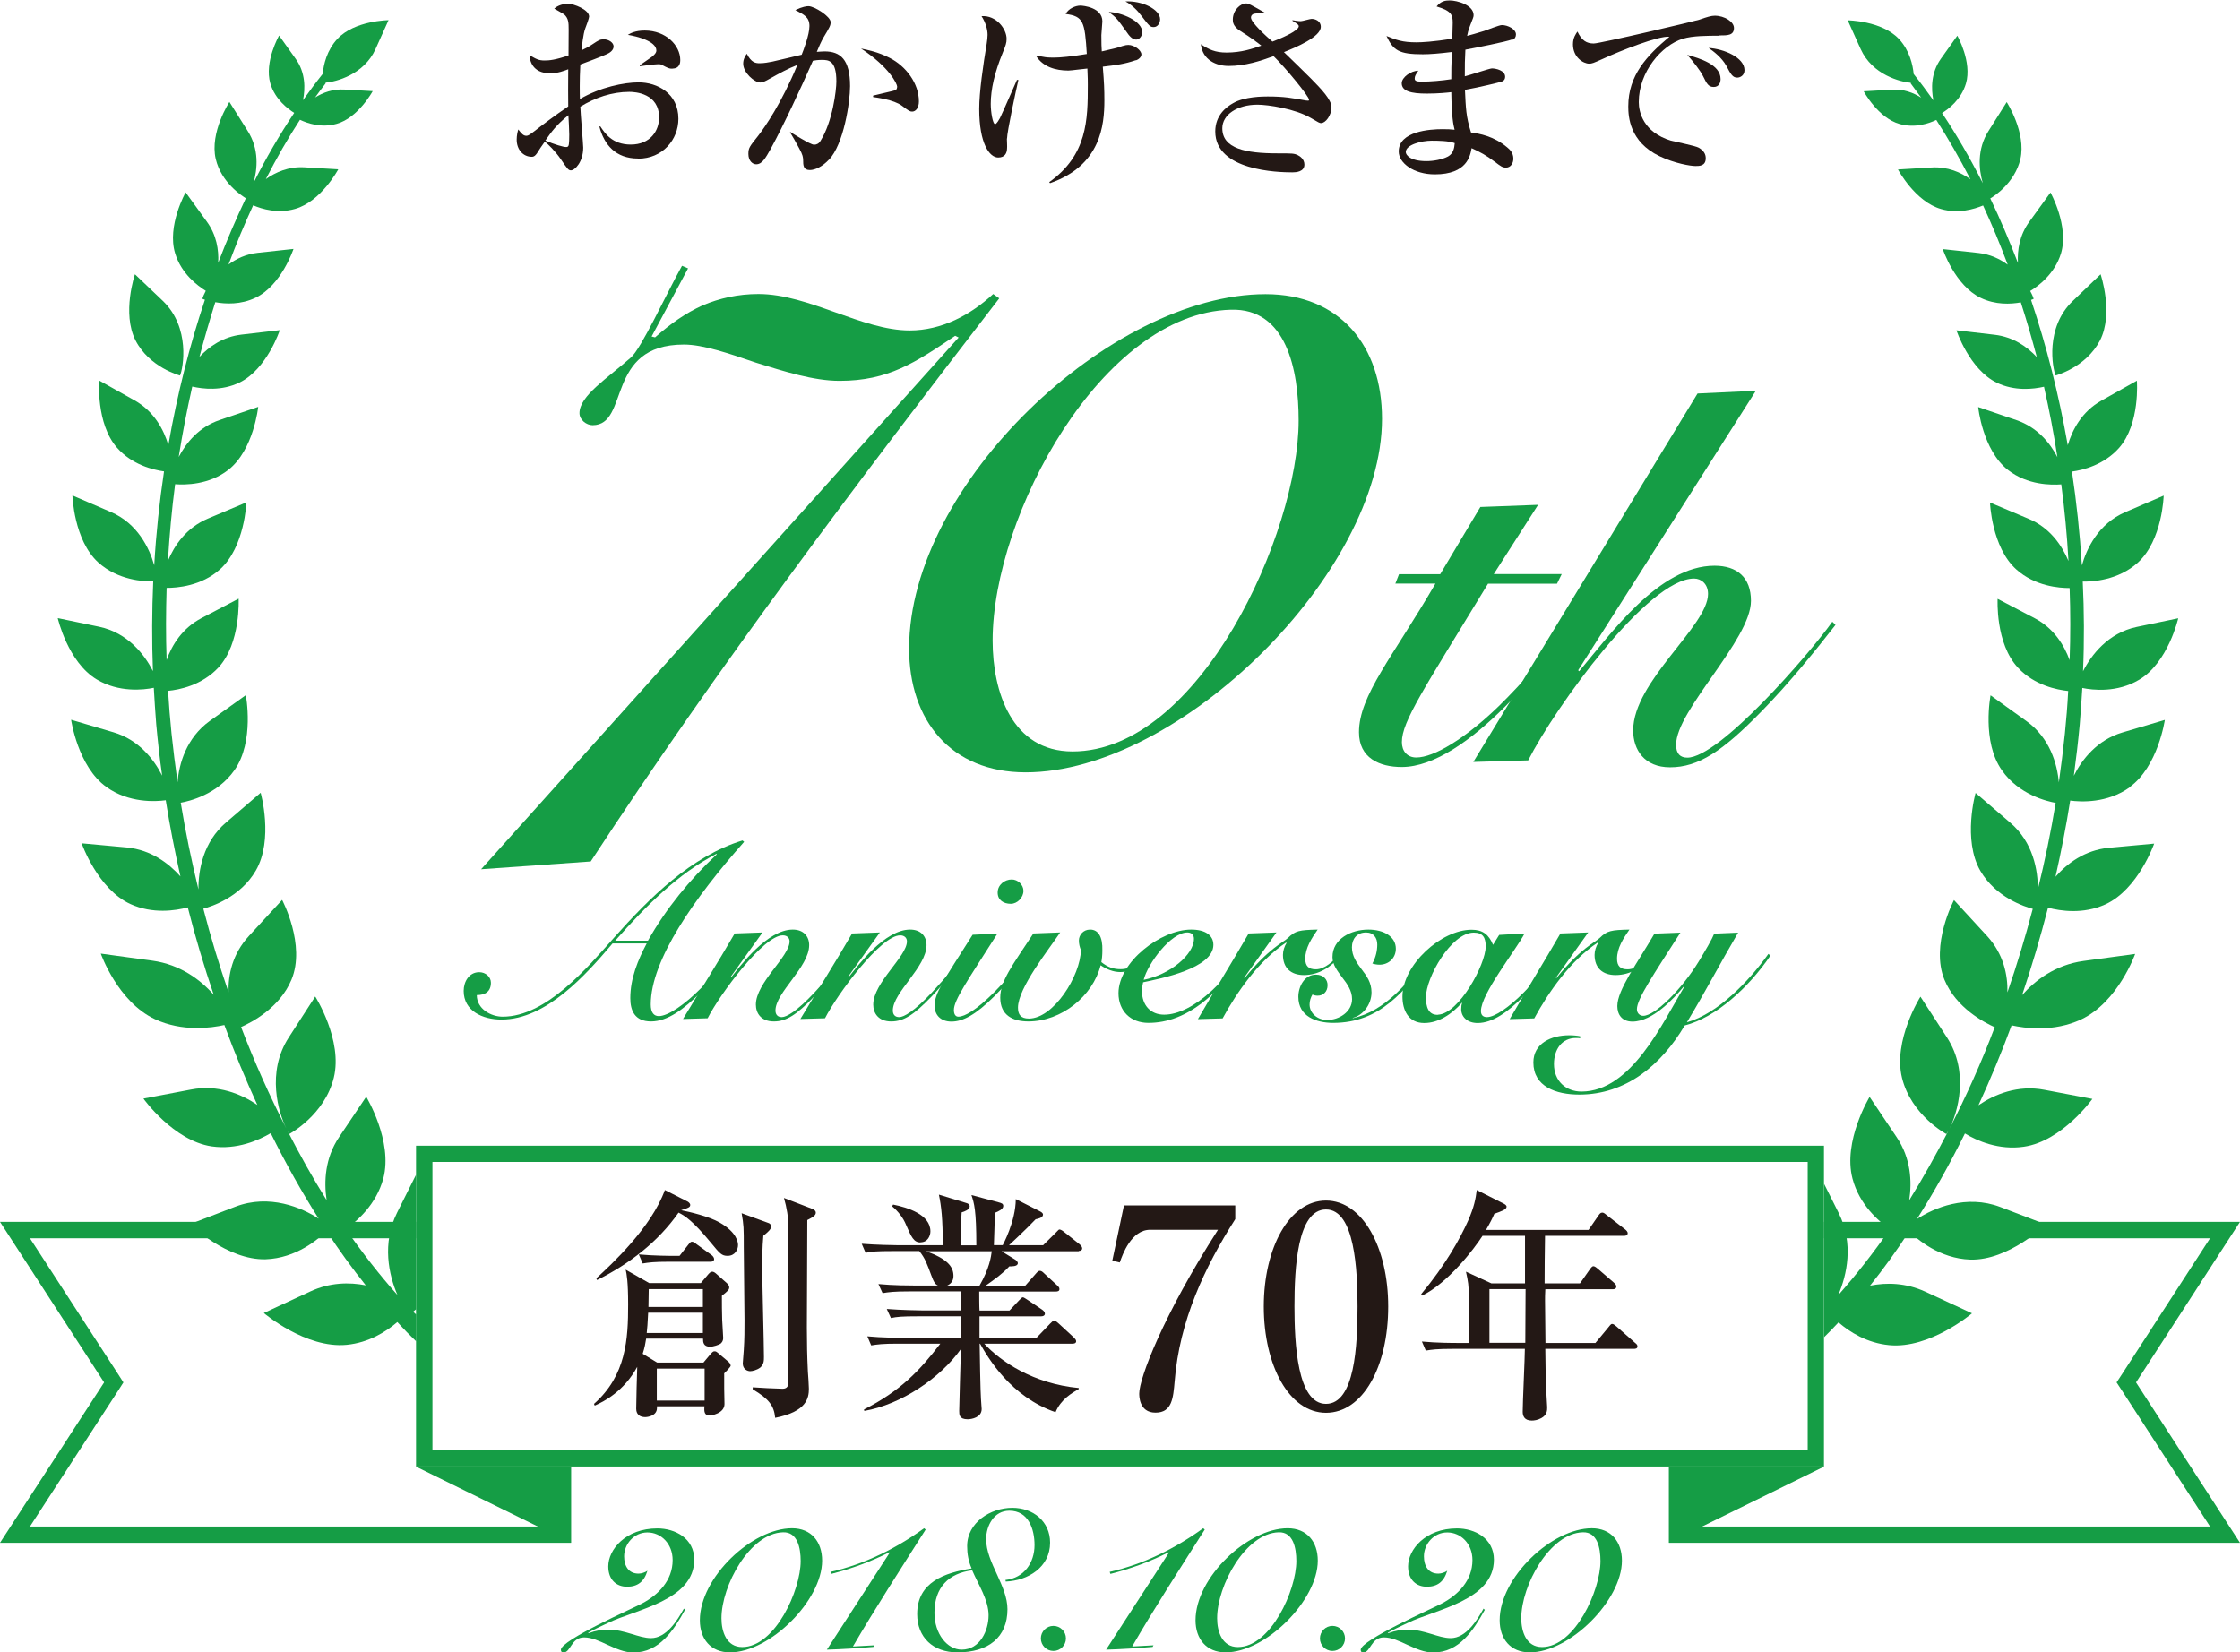 <?xml version="1.0" encoding="UTF-8"?><svg id="a" xmlns="http://www.w3.org/2000/svg" viewBox="0 0 155.55 114.76"><defs><style>.b{fill:#159d45;}.c{fill:#231815;}</style></defs><g><g><path class="b" d="M47.79,18.62l-2.54,4.75,.24,.06c1.09-.96,2.11-1.68,3.32-2.23,1.15-.48,2.42-.78,3.86-.78,3.5,0,7.18,2.53,10.5,2.53,2.23,0,4.23-1.08,5.8-2.53l.42,.3c-9.84,12.76-19.56,25.63-28.37,39.11l-7.61,.54L66.57,23.44l-.24-.12c-2.78,1.87-4.65,3.13-8.03,3.13-1.81,0-3.86-.66-5.8-1.26-1.93-.66-3.68-1.26-5.01-1.26-5.49,0-3.74,5.6-6.34,5.6-.42,0-.91-.36-.91-.84,0-1.2,1.93-2.41,3.56-3.85,.72-.6,2.48-4.45,3.56-6.38l.42,.18Z"/><path class="b" d="M71.22,53.64c-5.19,0-8.09-3.61-8.09-8.6,0-11.43,14.01-24.61,24.75-24.61,5.19,0,8.09,3.61,8.09,8.66,0,10.65-14.01,24.55-24.75,24.55Zm14.25-32.13c-8.93,.24-16.54,14.26-16.54,22.98,0,3.55,1.33,7.7,5.55,7.7,8.81,0,15.7-15.16,15.7-22.98,0-3.55-.85-7.82-4.71-7.7Z"/><path class="b" d="M96.89,40.55l.26-.67h2.86l2.79-4.67,4.01-.15-3.08,4.81h4.72l-.33,.67h-4.79c-4.46,7.33-5.98,9.56-5.98,11,0,.63,.37,1.07,1,1.07,1.23,0,3.42-1.33,5.72-3.56,1.6-1.56,3.6-3.85,5.24-6l.22,.18c-1.11,1.48-2.94,3.78-5.02,5.85-2.3,2.3-4.91,4.19-7.17,4.19-1.56,0-2.97-.63-2.97-2.41,0-2.56,2.34-5.22,5.31-10.33h-2.79Z"/><path class="b" d="M102.31,52.92l15.57-25.59,4.05-.19-12.34,19.41,.07,.07c2.19-2.59,5.54-7.33,9.4-7.33,1.56,0,2.53,.81,2.53,2.44,0,2.7-5.2,7.59-5.2,10,0,.63,.3,.89,.78,.89,2.23,0,8.44-7.15,10.07-9.44l.22,.22c-1.3,1.67-3.2,4.04-5.17,6.04-2.68,2.74-4.35,3.85-6.32,3.85-1.78,0-2.56-1.22-2.56-2.56,0-3.41,5.2-7.26,5.2-9.48,0-.7-.48-1.07-.97-1.07-3.2,0-9.66,8.96-11.52,12.63l-3.83,.11Z"/></g><g><path class="b" d="M51.68,58.46c-3.44,3.88-6.49,8.21-6.49,11.3,0,.57,.22,.81,.56,.81,.64,0,1.81-.81,2.93-1.94,.73-.74,1.64-1.87,2.03-2.36l.14,.08c-.51,.68-1.14,1.52-2.2,2.58-1.15,1.15-2.29,2.01-3.44,2.01s-1.44-.78-1.44-1.62c0-1.37,.53-2.65,1.14-3.8h-2.37c-1.85,2.18-4.61,5.29-7.71,5.29-1.34,0-2.63-.61-2.63-1.99,0-.64,.37-1.3,1.08-1.3,.44,0,.81,.32,.81,.73,0,.61-.39,.86-.98,.86,0,.96,.98,1.5,1.8,1.5,3.03,0,5.91-3.44,7.74-5.5,2.47-2.77,5.35-5.64,8.91-6.74l.12,.1Zm-6.68,6.86c1.25-2.21,2.9-4.24,4.78-5.99l-.03-.03c-2.66,1.38-4.83,3.55-7.03,6.03h2.29Z"/><path class="b" d="M50.78,67.87c.64-.81,2.51-3.31,4.27-3.31,.75,0,1.14,.47,1.14,1.08,0,1.52-2.34,3.29-2.34,4.54,0,.27,.14,.46,.44,.46,.32,0,1.03-.39,2.27-1.71,.97-1.03,1.85-2.13,2.25-2.62l.17,.08c-.59,.69-1.49,1.82-2.46,2.84-1.19,1.23-1.9,1.71-2.78,1.71s-1.25-.56-1.25-1.17c0-1.52,2.34-3.34,2.34-4.39,0-.24-.17-.42-.47-.42-1.34,0-4.37,4.09-5.22,5.76l-1.71,.05c1.19-1.98,2.42-3.92,3.59-5.94l1.93-.07-2.2,3.07,.03,.03Z"/><path class="b" d="M58.93,67.87c.64-.81,2.51-3.31,4.27-3.31,.75,0,1.14,.47,1.14,1.08,0,1.52-2.34,3.29-2.34,4.54,0,.27,.14,.46,.44,.46,.32,0,1.03-.39,2.27-1.71,.97-1.03,1.85-2.13,2.25-2.62l.17,.08c-.59,.69-1.49,1.82-2.46,2.84-1.19,1.23-1.9,1.71-2.78,1.71s-1.25-.56-1.25-1.17c0-1.52,2.34-3.34,2.34-4.39,0-.24-.17-.42-.47-.42-1.34,0-4.37,4.09-5.22,5.76l-1.71,.05c1.19-1.98,2.42-3.92,3.59-5.94l1.93-.07-2.2,3.07,.03,.03Z"/><path class="b" d="M69.27,64.83c-2.12,3.33-3.03,4.63-3.03,5.32,0,.27,.1,.46,.31,.46,.44,0,1.27-.47,2.51-1.72,1-1.01,1.95-2.13,2.36-2.6l.15,.1c-.56,.71-1.64,1.92-2.52,2.8-1.3,1.3-2.19,1.76-2.98,1.76-.75,0-1.17-.46-1.17-1.1,0-.88,.63-1.76,2.64-4.93l1.75-.08Zm1.8-2.96c0,.46-.42,.9-.88,.9-.49,0-.91-.25-.91-.78s.47-.91,.98-.91c.42,0,.81,.37,.81,.79Z"/><path class="b" d="M73.62,64.76c-.78,1.17-2.93,3.85-2.93,5.22,0,.49,.2,.76,.76,.76,1.71,0,3.58-2.96,3.61-4.76-.08-.19-.14-.42-.14-.66,0-.37,.29-.76,.78-.76,.56,0,.88,.49,.85,1.47,0,.29-.03,.59-.07,.79,.46,.37,.86,.49,1.34,.49,.78,0,1.32-.51,1.69-1.01l.14,.08c-.39,.66-1.1,1.13-1.86,1.13-.47,0-.95-.19-1.36-.47-.54,2.13-2.71,3.9-5.02,3.9-1.1,0-1.95-.44-1.95-1.65,0-1.15,.81-2.2,2.3-4.46l1.85-.07Z"/><path class="b" d="M86.58,66.35c-.69,.93-1.46,1.86-2.56,2.85-1.56,1.4-3.02,1.84-4.27,1.84s-2.08-.84-2.08-2.06c0-2.16,2.93-4.42,5.05-4.42,.97,0,1.54,.39,1.54,1.06,0,1.64-3.69,2.35-4.88,2.6-.05,.2-.08,.41-.08,.61,0,.96,.58,1.64,1.54,1.64s2.14-.59,3.29-1.65c.88-.83,1.73-1.81,2.34-2.58l.12,.12Zm-4.13-1.59c-1.14,0-2.75,2.16-3.03,3.29,1.85-.37,3.49-1.76,3.49-2.85,0-.3-.19-.44-.46-.44Z"/><path class="b" d="M83.19,70.77c1.15-1.98,2.36-3.93,3.52-5.94l1.93-.07-2.24,3.14,.03,.03c1.69-2.09,2.68-2.47,3.02-2.8,.49-.49,.78-.54,2.05-.57-.42,.61-.86,1.27-.86,2.03,0,.51,.24,.73,.73,.73,.64,0,1.22-.59,1.63-1.01l.07,.08c-.63,.78-1.51,1.33-2.52,1.33-.9,0-1.46-.49-1.46-1.4,0-.29,.1-.59,.25-.83l-.03-.03c-1.91,1.27-3.41,3.43-4.41,5.27l-1.71,.05Z"/><path class="b" d="M93.93,70.72c2.3-.51,3.86-2.5,5.3-4.39l.14,.1c-1.8,2.36-3.51,4.61-6.79,4.61-1.17,0-2.42-.44-2.42-1.81,0-.71,.42-1.54,1.22-1.54,.53,0,.81,.35,.81,.73,0,.47-.32,.73-.68,.73-.14,0-.25-.02-.37-.08-.12,.2-.2,.44-.2,.69,0,.62,.56,1.08,1.22,1.08,.83,0,1.73-.57,1.73-1.45,0-.59-.34-1.06-.68-1.5-.34-.46-.68-.89-.68-1.42,0-1.27,1.29-1.91,2.49-1.91,1.08,0,1.91,.49,1.91,1.33,0,.64-.49,1.11-1.14,1.11-.2,0-.39-.05-.49-.08,.24-.44,.34-.9,.34-1.32,0-.46-.25-.84-.78-.84-.63,0-.98,.44-.98,1.03,0,.62,.34,1.08,.68,1.54,.34,.44,.68,.91,.68,1.59,0,.88-.64,1.62-1.3,1.77v.03Z"/><path class="b" d="M104.11,64.93l1.76-.1c-.63,1.2-3.03,4.19-3.03,5.39,0,.3,.17,.42,.42,.42,.54,0,1.54-.69,2.56-1.72,.85-.86,1.85-2.08,2.25-2.62l.12,.07c-.59,.78-1.34,1.76-2.41,2.84-1.07,1.08-2.14,1.84-3.17,1.84-.71,0-1.14-.42-1.14-.96,0-.17,.02-.35,.07-.44h-.03c-.69,.78-1.61,1.4-2.61,1.4-1.1,0-1.51-.89-1.51-1.84,0-2.2,2.69-4.64,4.8-4.64,.78,0,1.2,.34,1.49,1.05l.42-.68Zm-4.24,5.54c1.44-.07,3.3-3.48,3.3-4.74,0-.61-.19-.96-.83-.96-1.56,0-3.32,3.12-3.32,4.49,0,.64,.15,1.25,.85,1.22Z"/><path class="b" d="M104.84,70.77c1.15-1.98,2.36-3.93,3.52-5.94l1.93-.07-2.24,3.14,.03,.03c1.69-2.09,2.68-2.47,3.02-2.8,.49-.49,.78-.54,2.05-.57-.42,.61-.86,1.27-.86,2.03,0,.51,.24,.73,.73,.73,.64,0,1.22-.59,1.63-1.01l.07,.08c-.63,.78-1.51,1.33-2.53,1.33-.9,0-1.46-.49-1.46-1.4,0-.29,.1-.59,.25-.83l-.03-.03c-1.91,1.27-3.41,3.43-4.41,5.27l-1.71,.05Z"/><path class="b" d="M109.74,72.11c-.08-.02-.19-.02-.31-.02-.97,0-1.52,.79-1.52,1.81,0,1.18,.83,1.91,1.91,1.91,3.46,0,5.63-4.78,7.13-7.26l-.03-.03c-.66,.79-2.14,2.43-3.56,2.43-.75,0-1.05-.51-1.05-1.08,0-1.11,1.37-2.96,2.58-5.03l1.8-.07c-1.88,2.94-3.02,4.61-3.02,5.32,0,.27,.19,.46,.44,.46,.81,0,2.66-1.82,3.85-3.77,.49-.81,.91-1.52,1.08-1.94l1.66-.07c-1.22,2.08-2.32,4.19-3.56,6.23,2.17-.61,4.32-2.87,5.66-4.75l.14,.12c-1.52,2.23-3.78,4.29-5.95,4.85-1.63,2.75-4.08,4.8-7.32,4.8-1.63,0-3.19-.56-3.19-2.23,0-1.33,1.24-1.89,2.49-1.89,.27,0,.58,.03,.76,.07v.15Z"/></g><g><path class="c" d="M44.3,11.01c-1.54,0-2.35-.95-2.68-2.23h.07c.3,.45,.81,1.26,2.11,1.26,1.37,0,1.97-.97,1.97-1.88,0-1.68-1.66-1.78-2.07-1.78-1.2,0-2.38,.4-3.4,1.03,.01,.45,.2,2.6,.2,2.84,0,1-.58,1.58-.85,1.58-.17,0-.23-.07-.69-.75-.37-.55-.95-1.13-1.13-1.24-.17,.23-.41,.59-.55,.82-.1,.13-.18,.23-.35,.23-.61,0-1.05-.51-1.05-1.19,0-.3,.06-.54,.11-.71,.24,.3,.35,.44,.57,.44,.11,0,.24-.08,.59-.35,.35-.28,1.42-1.09,2.31-1.69-.01-.95-.01-1.21,0-2.58-.27,.1-.71,.28-1.25,.28-1.29,0-1.42-.95-1.44-1.26,.48,.28,.64,.37,1.05,.37,.31,0,.72-.03,1.66-.35,0-.28,.01-1.54,.01-1.79,0-.49-.01-.78-.31-1.06-.03-.03-.64-.37-.69-.4,.24-.23,.65-.34,.95-.34,.4,0,1.47,.41,1.47,.89,0,.1-.18,.61-.27,.83-.14,.37-.24,1.27-.25,1.51,.14-.07,.51-.24,.79-.44,.38-.25,.48-.32,.74-.32,.37,0,.69,.24,.69,.49,0,.28-.27,.45-.47,.54-.48,.21-1.22,.49-1.84,.72-.06,1.1-.04,2.1-.03,2.4,1.42-.83,3.07-1.16,4.08-1.16,1.29,0,2.76,.76,2.76,2.53,0,1.45-1.1,2.77-2.8,2.77Zm-4.83-3.01c-.85,.69-1.18,1.16-1.6,1.76,.65,.28,1.25,.45,1.44,.45,.06,0,.13-.01,.16-.08,.06-.08,.06-.61,.06-.79s-.04-1.13-.06-1.34Zm7.22-3.23c-.23,0-.28-.03-.76-.28-.06-.03-.13-.03-.25-.03-.2,0-1.08,.11-1.25,.14v-.06c.11-.1,.71-.49,.82-.58,.14-.11,.33-.27,.33-.45,0-.65-1.35-.99-1.98-1.09,.18-.11,.51-.3,1.18-.3,1.46,0,2.46,1.03,2.46,2.05,0,.11,0,.59-.54,.59Z"/><path class="c" d="M57.56,11.09c-.44,.47-.95,.72-1.32,.72-.45,0-.47-.3-.47-.73-.01-.14-.01-.31-.28-.79-.28-.52-.42-.76-.62-1.09v-.04c.11,.07,1.4,.89,1.66,.89,.18,0,.34-.08,.45-.27,.84-1.34,1.1-3.51,1.1-4.12,0-1.47-.54-1.5-1.01-1.5-.25,0-.48,.03-.62,.06-.85,1.93-2.04,4.49-2.92,6.1-.38,.68-.61,1.09-1.02,1.09-.25,0-.54-.24-.54-.72,0-.41,.08-.51,.64-1.21,.51-.65,1.67-2.33,2.76-4.97-.65,.25-1.3,.61-1.85,.92-.44,.25-.57,.3-.72,.3-.41,0-1.19-.68-1.19-1.31,0-.31,.13-.51,.25-.69,.31,.62,.61,.66,.89,.66,.33,0,.61-.06,.88-.11,.33-.07,1.74-.41,2.04-.48,.11-.28,.54-1.37,.54-1.99s-.37-.79-.98-1.11c.5-.24,.79-.27,.91-.27,.42,0,1.54,.72,1.54,1.1,0,.24-.04,.32-.51,1.1-.13,.23-.33,.66-.45,.97,.1,0,.31-.03,.54-.03,1.1,0,1.77,.56,1.77,2.41,0,1.13-.44,4.04-1.47,5.12Zm5.79-3.34c-.17,0-.23-.04-.71-.4-.58-.44-1.83-.58-2.01-.61v-.1c.25-.07,1.49-.34,1.56-.38,.08-.04,.11-.16,.11-.25,0-.16-.51-1.33-2.51-2.64,.52,.11,1.18,.24,1.97,.64,1.16,.58,2.05,1.79,2.05,3.03,0,.47-.23,.71-.47,.71Z"/><path class="c" d="M69.92,9.61c0,.11,.03,.61,.01,.72-.01,.28-.13,.61-.61,.61-.61,0-1.32-.97-1.32-3.37,0-1.2,.27-3.03,.52-4.54,.03-.2,.06-.44,.06-.61,0-.37-.13-.85-.42-1.3,1.03-.07,1.74,.89,1.74,1.58,0,.28-.06,.45-.28,.99-.55,1.35-.82,2.51-.82,3.53,0,.56,.14,1.4,.3,1.4,.11,0,.28-.32,.34-.42,.2-.41,1.01-2.27,1.18-2.65h.1c-.16,.69-.79,3.61-.79,4.08Zm8.95-5.43c-.78,.27-1.36,.34-2.29,.45,.09,1.1,.11,1.57,.11,2.33,0,1.72-.24,4.53-3.77,5.76l-.06-.07c2.65-1.89,2.68-4.33,2.68-6.76,0-.13,0-.58-.03-1.13-.2,.01-1.13,.14-1.32,.14-.88,0-1.77-.25-2.25-1.03,.17,.01,.23,.03,.65,.1,.18,.03,.54,.03,.61,.03,.4,0,1.19-.07,2.27-.25-.14-2.24-.23-2.62-1.47-2.78,.2-.38,.69-.58,1.02-.58,.2,0,1.53,.13,1.53,1.09,0,.14-.07,.82-.07,.96,0,.54,.01,.89,.03,1.13,1.01-.23,1.15-.27,1.42-.37,.23-.07,.33-.08,.42-.08,.42,0,.91,.37,.91,.66,0,.17-.17,.34-.38,.41Zm.03-1.43c-.28,0-.5-.28-.68-.55-.62-.87-.68-.96-1.22-1.37,.89,.04,2.32,.62,2.32,1.41,0,.21-.16,.51-.42,.51Zm1.22-.87c-.25,0-.31-.07-.84-.76-.31-.42-.68-.78-1.13-1.02,1.12-.07,2.41,.54,2.41,1.24,0,.24-.16,.54-.44,.54Z"/><path class="c" d="M91.75,8.55c-.13,0-.18-.04-.71-.35-1.1-.65-2.99-.93-3.72-.93-1.4,0-2.44,.69-2.44,1.64,0,1.41,1.63,1.74,3.82,1.74,1.05,0,1.16,0,1.43,.13,.14,.07,.45,.27,.45,.65,0,.51-.59,.54-.84,.54-.98,0-5.35-.11-5.35-2.84,0-1.13,.78-1.71,1.23-1.96,.79-.47,2.12-.47,2.41-.47,1.18,0,1.7,.11,2.66,.28,.06,.01,.1,.01,.14,.01s.07,0,.07-.07c0-.23-1.64-2.23-2.46-3.02-.93,.34-1.97,.68-3.12,.68-.86,0-1.81-.41-1.93-1.51,.55,.37,1.01,.58,1.78,.58,1.05,0,1.81-.27,2.42-.48-.2-.16-.71-.55-1.46-1.02-.52-.32-.52-.65-.52-.79,0-.65,.52-1.12,.92-1.12,.17,0,.28,.06,1.3,.64-.1,.03-.59,.04-.72,.07-.1,.01-.24,.1-.24,.27,0,.34,1.06,1.3,1.49,1.67,.44-.16,1.83-.73,1.83-1.07,0-.13-.25-.25-.44-.38v-.04c.16,.03,.41,.07,.58,.07,.11,0,.64-.16,.75-.16,.25,0,.64,.14,.64,.55,0,.71-1.76,1.44-2.56,1.76,.52,.51,1.36,1.31,1.87,1.83,.72,.73,1.43,1.47,1.43,1.99,0,.59-.42,1.11-.72,1.11Z"/><path class="c" d="M105,2.74c-.41,.16-2.53,.58-3.24,.71-.04,.71-.04,1.04-.04,1.85,.3-.07,1.73-.55,1.88-.55,.28,0,.92,.14,.92,.58,0,.25-.18,.32-.28,.35-.13,.04-1.49,.38-2.51,.56,.06,1.27,.07,1.85,.42,2.96,.58,.08,1.59,.25,2.52,1.04,.17,.14,.42,.37,.42,.78,0,.3-.17,.62-.51,.62-.24,0-.35-.08-.76-.39-.62-.47-1.03-.69-1.63-.96-.09,.51-.3,1.82-2.55,1.82-1.47,0-2.51-.79-2.51-1.59,0-1.41,2.18-1.55,3.03-1.55,.35,0,.6,.01,.85,.04-.09-.37-.2-.82-.23-2.61-.24,.03-.91,.1-1.7,.1-1.1,0-1.74-.17-1.74-.72,0-.42,.65-.87,1.15-.87-.18,.27-.25,.37-.25,.55,0,.14,.1,.21,.47,.21,.62,0,1.44-.07,2.07-.17,0-.73,0-.75,.04-1.89-.89,.11-1.53,.16-2.02,.16-1.67,0-2.05-.28-2.52-1.27,.67,.27,1.1,.44,2.08,.44,.37,0,1.16-.04,2.49-.25,0-.16,.03-1.03,.03-1.1,0-.54-.07-.83-1.12-1.14,.31-.38,.61-.42,.91-.42,.52,0,1.66,.32,1.66,1.02,0,.13-.03,.18-.24,.72-.14,.37-.17,.52-.21,.72,.23-.06,.61-.16,1.18-.34,.2-.07,1.06-.41,1.23-.41,.41,0,.98,.28,.98,.65,0,.18-.08,.31-.25,.38Zm-5.58,7.03c-.71,0-1.8,.28-1.8,.79,0,.2,.3,.63,1.43,.63,.48,0,1.08-.1,1.5-.32,.38-.21,.44-.59,.47-.93-.41-.16-1.15-.17-1.6-.17Z"/><path class="c" d="M119.41,2.48c-.84,0-1.85,0-2.55,.21-1.47,.45-3.06,2.3-3.06,4.4,0,.68,.3,2.09,2.24,2.68,.3,.08,1.69,.35,1.93,.49,.34,.2,.48,.44,.48,.73,0,.54-.44,.54-.71,.54-.35,0-1.44-.18-2.49-.68-2.1-1-2.18-2.77-2.18-3.46,0-2.17,1.3-3.53,2.86-4.84-.76-.07-3.37,.96-4.59,1.52-.71,.32-.79,.35-.99,.35-.4,0-1.12-.44-1.12-1.34,0-.47,.2-.72,.31-.89,.3,.63,.64,.83,1.13,.83,.45,0,7.01-1.55,7.32-1.65,.57-.2,.85-.28,1.09-.28,.67,0,1.33,.42,1.33,.85,0,.52-.44,.52-1.01,.52Zm-.4,3.56c-.37,0-.48-.21-.75-.76-.18-.37-.69-1.02-1.09-1.47,.84,.24,2.31,.66,2.31,1.68,0,.24-.11,.55-.47,.55Zm1.63-.65c-.31,0-.44-.21-.76-.82-.33-.59-.91-1.02-1.23-1.24,1.05,.06,2.49,.66,2.49,1.54,0,.38-.31,.52-.5,.52Z"/></g></g><g><path class="b" d="M12.5,26.08c.22-.49,.74-3.33-1.19-5.18l-1.94-1.85s-.92,2.7,.04,4.59c.97,1.89,3.09,2.44,3.09,2.44Z"/><path class="b" d="M28.89,91.29c-.06-.06-.13-.12-.2-.19,.06-.05,.13-.11,.2-.17v-9.34c-.22,.44-.62,1.23-1.32,2.64-1.06,2.13-.57,4.32,.03,5.71-1.25-1.4-2.45-2.94-3.59-4.59,.77-.52,2.12-1.69,2.61-3.51,.68-2.59-1.19-5.67-1.19-5.67l-1.88,2.8c-.99,1.47-1.06,3.09-.87,4.38-.96-1.53-1.87-3.16-2.73-4.84,.06,.1,.1,.18,.15,.24,0,0,2.44-1.3,3.08-3.9,.64-2.6-1.29-5.64-1.29-5.64l-1.83,2.83c-1.59,2.44-.71,5.26-.18,6.33-1.14-2.23-2.2-4.58-3.14-7.04,.72-.32,2.68-1.32,3.5-3.29,1.01-2.42-.65-5.54-.65-5.54l-2.31,2.51c-1.14,1.24-1.44,2.68-1.41,3.9-.65-1.89-1.24-3.82-1.75-5.8,.56-.15,2.56-.79,3.64-2.64,1.26-2.17,.34-5.41,.34-5.41l-2.4,2.06c-1.6,1.36-1.93,3.33-1.92,4.65-.48-1.98-.9-3.99-1.23-6.02,.57-.1,2.54-.56,3.73-2.26,1.41-1.99,.79-5.21,.79-5.21l-2.5,1.79c-1.63,1.17-2.14,2.98-2.24,4.26-.16-1.13-.3-2.26-.42-3.39-.1-.99-.18-1.97-.24-2.96,.77-.07,2.34-.38,3.49-1.61,1.57-1.69,1.41-4.79,1.41-4.79l-2.58,1.35c-1.33,.7-2.05,1.86-2.42,2.91-.06-1.69-.05-3.35,0-5.01,.72,0,2.41-.12,3.72-1.3,1.71-1.55,1.82-4.64,1.82-4.64l-2.68,1.13c-1.49,.63-2.32,1.86-2.77,2.93,.11-1.8,.27-3.57,.5-5.32,.69,.05,2.34,.06,3.7-1,1.76-1.38,2.07-4.37,2.07-4.37l-2.67,.91c-1.45,.49-2.33,1.58-2.85,2.57,.26-1.66,.58-3.29,.94-4.89,.75,.17,2.03,.32,3.28-.28,1.91-.93,2.8-3.64,2.8-3.64l-2.66,.31c-1.29,.15-2.25,.83-2.92,1.55,.34-1.29,.71-2.56,1.1-3.8,.72,.13,1.77,.18,2.79-.31,1.8-.85,2.64-3.39,2.64-3.39l-2.49,.27c-.81,.09-1.48,.41-2.02,.81,.53-1.43,1.1-2.79,1.71-4.11,.63,.27,1.73,.59,2.91,.25,1.81-.51,3-2.75,3-2.75l-2.37-.14c-1.08-.06-1.98,.34-2.66,.82,.74-1.45,1.53-2.83,2.37-4.12,.48,.23,1.47,.59,2.55,.28,1.5-.42,2.5-2.27,2.5-2.27l-1.96-.11c-.81-.05-1.49,.21-2.04,.55,.24-.33,.48-.66,.73-.98v-.05c.72-.06,2.67-.55,3.47-2.34l.9-2s-2.35,.02-3.54,1.29c-.75,.8-.97,1.8-1.03,2.44-.47,.59-.92,1.2-1.37,1.83,.16-.79,.19-1.92-.52-2.89l-1.14-1.6s-1.04,1.82-.61,3.32c.33,1.12,1.23,1.78,1.66,2.05-1.01,1.51-1.96,3.14-2.83,4.87,.28-.96,.41-2.36-.41-3.63l-1.26-2s-1.38,2.12-.95,3.96c.39,1.65,1.82,2.56,2.09,2.73-.68,1.43-1.32,2.93-1.92,4.48,.05-.89-.11-1.93-.79-2.86l-1.47-2.03s-1.31,2.33-.73,4.23c.43,1.43,1.58,2.27,2.13,2.61-.13,.25-.21,.44-.24,.55,0,0,.06,.03,.18,.07-1.07,3.18-1.92,6.57-2.54,10.09-.32-1.07-.99-2.34-2.34-3.1l-2.46-1.38s-.24,2.99,1.24,4.67c1.04,1.18,2.49,1.53,3.26,1.64-.32,2.13-.55,4.31-.68,6.52-.33-1.18-1.16-2.91-3.01-3.7l-2.67-1.15s.09,3.1,1.79,4.65c1.38,1.25,3.18,1.33,3.82,1.32-.09,2.05-.1,4.14-.02,6.23-.56-1.11-1.73-2.66-3.73-3.08l-2.88-.6s.7,3.06,2.71,4.26c1.53,.92,3.25,.73,3.96,.58,.05,.84,.1,1.69,.17,2.54,.11,1.19,.24,2.38,.41,3.56-.57-1.13-1.62-2.49-3.38-3.01l-2.94-.87s.46,3.25,2.45,4.67c1.56,1.12,3.41,1.02,4.12,.92,.28,1.78,.63,3.55,1.02,5.29-.82-.92-2.04-1.84-3.71-2.01l-3.15-.29s1.11,3.18,3.39,4.22c1.54,.7,3.12,.46,3.98,.23,.52,2.06,1.13,4.09,1.8,6.07-.9-1.03-2.31-2.1-4.26-2.37l-3.58-.49s1.17,3.34,3.75,4.55c1.92,.9,3.93,.61,4.83,.41,.7,1.91,1.47,3.76,2.29,5.55-1.12-.76-2.73-1.43-4.6-1.07l-3.31,.63s2.09,2.93,4.74,3.32c1.76,.25,3.27-.43,4.1-.92,1.04,2.1,2.15,4.08,3.33,5.94-1.15-.76-3.42-1.74-5.79-.83l-3.15,1.21s2.58,2.51,5.25,2.44c2.13-.07,3.69-1.41,4.23-1.97,.87,1.34,1.79,2.6,2.73,3.78-1.15-.23-2.49-.2-3.82,.41l-3.26,1.51s2.91,2.49,5.76,2.21c1.52-.15,2.72-.9,3.51-1.58,.43,.47,.87,.92,1.31,1.34v-1.88Z"/></g><polygon class="b" points="38.52 101.86 38.52 106.02 2.08 106.02 8.18 96.62 8.57 96.01 8.18 95.4 2.08 86 28.89 86 28.89 84.86 0 84.86 7.23 96.01 0 107.15 39.65 107.15 39.65 101.86 38.52 101.86"/><path class="b" d="M125.53,80.7v20.03H30.03v-20.03H125.53m1.13-1.13H28.89v22.28H126.66v-22.28h0Z"/><g><path class="c" d="M50.29,95.4v1.03c0,.15,.02,.91,.02,1.08,0,.66-.93,.8-1.02,.8-.36,0-.41-.24-.37-.64h-3.3v.12c0,.54-.64,.63-.81,.63-.61,0-.63-.46-.63-.58,0-.42,.05-2.46,.07-2.91-.93,1.71-2.32,2.41-2.95,2.69l-.05-.12c2.24-1.98,2.37-4.52,2.37-6.9,0-1.59-.1-2.1-.17-2.42l1.63,.93h3.59l.54-.64c.07-.07,.14-.15,.25-.15,.08,0,.17,.05,.25,.12l.78,.69c.05,.05,.15,.15,.15,.27,0,.17-.08,.25-.51,.59,0,.64,0,1.02,.02,1.69,0,.17,.07,1.05,.07,1.24,0,.24-.14,.37-.2,.41-.12,.07-.47,.2-.71,.2-.47,0-.49-.32-.49-.56h-3.95c-.05,.32-.1,.61-.24,1.05l1,.61h3.22l.51-.61c.14-.15,.19-.17,.25-.17,.1,0,.12,0,.34,.19l.64,.54c.12,.1,.15,.24,.15,.27,0,.08-.37,.46-.46,.54Zm.24-8.18c-.41,0-.53-.14-1.17-.92-1.27-1.54-1.83-1.88-2.24-2.08-1.42,2.03-3.44,3.58-5.66,4.68l-.05-.12c1.07-.98,3.83-3.54,4.76-6.13l1.54,.78c.08,.03,.22,.14,.22,.25,0,.15-.08,.2-.63,.37,.59,.12,1.91,.42,2.68,.86,1.19,.68,1.27,1.37,1.27,1.56,0,.31-.2,.75-.73,.75Zm-1.19,.41h-2.88c-1.03,0-1.41,.05-1.83,.12l-.27-.63c1.03,.1,2.22,.1,2.41,.1h.42l.61-.78c.14-.17,.17-.2,.25-.2,.1,0,.17,.05,.32,.17l1.05,.76c.07,.05,.17,.17,.17,.27,0,.15-.12,.19-.25,.19Zm-.53,3.54h-3.8c-.05,.88-.05,.98-.1,1.41h3.9v-1.41Zm0-1.64h-3.76c0,.22-.02,.97-.02,1.24h3.78v-1.24Zm.12,5.52h-3.32v2.22h3.32v-2.22Zm4.08-9.25c-.08,.88-.08,1.69-.08,2.24,0,.98,.12,5.32,.12,6.2,0,.25,0,.53-.27,.75-.24,.17-.54,.24-.69,.24-.17,0-.51-.12-.51-.54,0-.15,.07-.8,.07-.93,.05-.78,.05-1.36,.05-2.05,0-.8-.05-4.35-.05-5.08,0-1.37,0-1.53-.15-2.37l1.86,.68c.12,.03,.19,.14,.19,.25,0,.19-.24,.39-.53,.63Zm3.05-1.07c0,1.17-.03,6.4-.03,7.47s.02,2,.07,3.05c.02,.19,.07,1.03,.07,1.2,0,.64-.15,1.59-2.34,2.02-.08-.85-.44-1.32-1.56-1.98v-.14c.3,.03,1.78,.1,2.07,.1,.24,0,.41-.1,.41-.46v-10.76c0-.68-.12-1.37-.31-2.03l2.02,.78c.08,.03,.19,.12,.19,.24,0,.17-.14,.29-.58,.51Z"/><path class="c" d="M74.92,86.9h-5.37l.91,.56c.1,.05,.22,.17,.22,.27,0,.24-.44,.22-.59,.22-.49,.53-.97,.86-1.64,1.34h2.75l.73-.83c.12-.14,.19-.2,.27-.2,.12,0,.2,.07,.3,.17l.9,.83c.1,.1,.17,.15,.17,.27,0,.15-.14,.17-.25,.17h-5.32c0,.15,0,1.1,.02,1.32h2.08l.64-.68c.14-.14,.22-.24,.29-.24,.08,0,.25,.14,.36,.2l.98,.66c.1,.07,.19,.17,.19,.27,0,.15-.14,.19-.25,.19h-4.29v1.49h3.96l.93-.97c.19-.19,.22-.22,.29-.22,.1,0,.27,.15,.31,.19l1.05,.97c.08,.08,.17,.17,.17,.27,0,.15-.15,.17-.25,.17h-6.13c1.12,1.22,3.39,2.78,6.56,3.08v.07c-.46,.27-1.24,.71-1.61,1.61-3.12-1.08-4.69-3.78-5.24-4.76h-.03c.05,3.32,.08,3.69,.12,4.25,0,.07,.02,.19,.02,.29,0,.59-.71,.71-.97,.71-.59,0-.59-.32-.59-.58s.1-3.69,.12-4.3c-1.41,2-4.15,3.86-6.71,4.3l-.02-.1c2.54-1.3,3.85-2.68,5.3-4.57h-2.97c-1.03,0-1.41,.05-1.83,.12l-.27-.63c1.02,.1,2.22,.1,2.41,.1h4.08v-1.49h-3.02c-1.03,0-1.41,.03-1.83,.12l-.29-.63c1.03,.08,2.24,.1,2.42,.1h2.71v-1.32h-3.59c-1.03,0-1.41,.05-1.83,.12l-.29-.63c1.03,.1,2.24,.1,2.42,.1h1.71c-.17-.08-.27-.19-.46-.71-.29-.78-.42-1.17-.83-1.68h-1.9c-1.03,0-1.41,.03-1.83,.12l-.27-.63c1.02,.08,2.22,.1,2.41,.1h3.22c0-1.83-.1-2.69-.27-3.51l1.9,.58c.1,.03,.24,.08,.24,.24,0,.22-.37,.36-.56,.41-.07,.88-.07,1.76-.05,2.29h1.07c0-2.44-.15-2.93-.34-3.49l1.91,.51c.17,.05,.3,.08,.3,.25,0,.22-.32,.37-.58,.47,0,.22-.07,2.17-.07,2.25h.61s.9-1.63,.91-3.2l1.64,.83c.14,.07,.25,.14,.25,.25,0,.22-.36,.29-.51,.32-.71,.75-1.78,1.73-1.85,1.8h2.37l.86-.85c.19-.19,.22-.24,.27-.24,.1,0,.24,.1,.36,.2l1.02,.81c.1,.08,.2,.2,.2,.29,0,.17-.15,.19-.25,.19Zm-11-.61c-.47,0-.64-.39-1-1.22-.2-.49-.54-.93-.97-1.29l.07-.12c1,.2,2.59,.69,2.59,1.86,0,.29-.17,.76-.69,.76Zm.39,.61c1.41,.51,1.9,1.03,1.9,1.71,0,.24-.08,.51-.44,.68h2.25c.69-1.2,.8-2,.85-2.39h-4.56Z"/><path class="c" d="M85.78,83.73v.94c-2.13,3.34-3.88,7.07-4.21,11.27-.1,1.13-.17,2.17-1.33,2.17s-1.13-1.21-1.13-1.33c0-1.04,1.65-5.42,5.47-11.37h-4.71c-1.31,0-1.92,1.71-2.11,2.27l-.52-.12,.81-3.84h7.72Z"/><path class="c" d="M96.4,90.74c0,4.19-1.77,7.38-4.32,7.38s-4.32-3.28-4.32-7.38,1.79-7.36,4.32-7.36,4.32,3.26,4.32,7.36Zm-6.51,0c0,2.55,.19,6.76,2.19,6.76s2.19-4.07,2.19-6.76c0-2.52-.19-6.74-2.19-6.74s-2.19,4.09-2.19,6.74Z"/><path class="c" d="M109.72,89.13l.68-.97c.15-.22,.22-.22,.25-.22,.1,0,.24,.12,.32,.19l1.1,.95c.14,.12,.17,.2,.17,.27,0,.17-.15,.19-.25,.19h-4.68c-.02,.36-.02,.58-.02,.78,0,.47,.03,2.54,.03,2.95h3.47l.91-1.1c.17-.22,.2-.22,.25-.22,.12,0,.25,.14,.32,.19l1.27,1.12c.1,.08,.17,.14,.17,.25,0,.15-.14,.17-.25,.17h-6.15c.02,1.47,.02,1.8,.05,2.63,0,.22,.08,1.22,.08,1.42,0,.22,0,.54-.41,.76-.25,.14-.51,.17-.66,.17-.53,0-.63-.34-.63-.61,0-.69,.15-3.74,.15-4.37h-5.05c-1.03,0-1.41,.05-1.83,.12l-.27-.63c1.03,.1,2.22,.1,2.41,.1h.86c.02-.42,0-2.81-.02-3.41,0-.54-.03-.83-.19-1.54l1.76,.81h2.34v-3.3h-2.95c-.58,.9-2.37,3.25-4.19,4.15l-.07-.1c1.71-2.05,2.71-3.88,3.25-5.08,.44-1,.53-1.54,.61-2.15l1.8,.91c.17,.08,.27,.15,.27,.25,0,.19-.34,.31-.85,.49-.14,.32-.27,.59-.58,1.12h7.12l.69-1c.08-.12,.15-.2,.25-.2,.08,0,.12,0,.32,.17l1.29,1c.1,.08,.17,.17,.17,.25,0,.17-.15,.19-.25,.19h-5.49c-.02,1.07-.03,2.51-.03,3.3h2.41Zm-3.8,4.13c0-.53,.02-3.13,.02-3.73h-2.51v3.73h2.49Z"/></g><g><path class="b" d="M47.57,111.8c-.78,1.41-1.77,2.97-3.59,2.97-.62,0-1.22-.28-1.78-.53-.58-.27-1.11-.52-1.64-.52-.45,0-.69,.27-.86,.52-.19,.27-.31,.53-.59,.53-.11,0-.16-.09-.16-.19,0-.67,4.9-2.83,5.64-3.22,1.12-.59,2.12-1.59,2.12-3.01,0-1.14-.81-1.92-1.75-1.92s-1.62,.81-1.62,1.66c0,.67,.31,1.2,1,1.2,.2,0,.45-.08,.62-.2-.23,.77-.69,1.11-1.42,1.11s-1.3-.48-1.3-1.41c0-1.17,1.2-2.64,3.41-2.64,1.23,0,2.56,.69,2.56,2.17,0,2.84-4.05,3.45-5.98,4.39-.48,.23-.98,.45-1.39,.69l.03,.03c.45-.17,.89-.25,1.37-.25,1.17,0,2.11,.59,2.97,.59,1.06,0,1.83-1.23,2.28-2.05l.08,.08Z"/><path class="b" d="M50.69,114.76c-1.34,0-2.09-.94-2.09-2.23,0-2.97,3.62-6.39,6.4-6.39,1.34,0,2.09,.94,2.09,2.25,0,2.76-3.62,6.37-6.4,6.37Zm3.69-8.34c-2.31,.06-4.28,3.7-4.28,5.97,0,.92,.34,2,1.44,2,2.28,0,4.06-3.94,4.06-5.97,0-.92-.22-2.03-1.22-2Z"/><path class="b" d="M57.67,109.17c2.37-.53,4.58-1.64,6.5-3.03l.11,.09c-1.69,2.66-3.58,5.59-5.05,8.12l1.48-.08-.06,.11c-1.08,.09-2.16,.16-3.23,.19l4.36-6.73-.03-.03c-1.25,.64-2.62,1.14-4.03,1.5l-.05-.14Z"/><path class="b" d="M69.84,109.73c1.27-.14,2-1.2,2-2.42,0-1.11-.42-2.39-1.75-2.39-1.06,0-1.61,1.03-1.61,1.98,0,.81,.37,1.62,.75,2.44,.37,.81,.73,1.62,.73,2.42,0,1.97-1.34,3-3.47,3-1.7,0-2.8-1.05-2.8-2.66,0-2.23,1.92-2.87,3.78-3.17-.22-.5-.31-1.02-.31-1.55,0-1.64,1.62-2.66,3.14-2.66,1.44,0,2.62,.94,2.62,2.42,0,1.7-1.53,2.64-3.08,2.7l-.02-.12Zm-2.33-.67c-1.61,.2-2.62,1.17-2.62,2.95,0,1.47,.89,2.56,1.89,2.56,1.28,0,1.87-1.33,1.87-2.39s-.72-2.14-1.14-3.12Z"/><path class="b" d="M73.15,112.92c.48,0,.87,.39,.87,.87s-.39,.87-.87,.87-.87-.39-.87-.87,.39-.87,.87-.87Z"/><path class="b" d="M77.05,109.17c2.37-.53,4.58-1.64,6.5-3.03l.11,.09c-1.69,2.66-3.58,5.59-5.04,8.12l1.48-.08-.06,.11c-1.08,.09-2.16,.16-3.23,.19l4.36-6.73-.03-.03c-1.25,.64-2.62,1.14-4.03,1.5l-.05-.14Z"/><path class="b" d="M85.11,114.76c-1.34,0-2.09-.94-2.09-2.23,0-2.97,3.62-6.39,6.4-6.39,1.34,0,2.09,.94,2.09,2.25,0,2.76-3.62,6.37-6.4,6.37Zm3.69-8.34c-2.31,.06-4.28,3.7-4.28,5.97,0,.92,.34,2,1.44,2,2.28,0,4.06-3.94,4.06-5.97,0-.92-.22-2.03-1.22-2Z"/><path class="b" d="M92.53,112.92c.48,0,.87,.39,.87,.87s-.39,.87-.87,.87-.87-.39-.87-.87,.39-.87,.87-.87Z"/><path class="b" d="M103.11,111.8c-.78,1.41-1.77,2.97-3.59,2.97-.62,0-1.22-.28-1.78-.53-.58-.27-1.11-.52-1.64-.52-.45,0-.69,.27-.86,.52-.19,.27-.31,.53-.59,.53-.11,0-.16-.09-.16-.19,0-.67,4.9-2.83,5.64-3.22,1.12-.59,2.12-1.59,2.12-3.01,0-1.14-.81-1.92-1.75-1.92s-1.62,.81-1.62,1.66c0,.67,.31,1.2,1,1.2,.2,0,.45-.08,.62-.2-.23,.77-.69,1.11-1.42,1.11s-1.3-.48-1.3-1.41c0-1.17,1.2-2.64,3.4-2.64,1.23,0,2.56,.69,2.56,2.17,0,2.84-4.05,3.45-5.98,4.39-.48,.23-.98,.45-1.39,.69l.03,.03c.45-.17,.89-.25,1.37-.25,1.17,0,2.11,.59,2.97,.59,1.06,0,1.83-1.23,2.28-2.05l.08,.08Z"/><path class="b" d="M106.23,114.76c-1.34,0-2.09-.94-2.09-2.23,0-2.97,3.62-6.39,6.4-6.39,1.34,0,2.09,.94,2.09,2.25,0,2.76-3.62,6.37-6.4,6.37Zm3.69-8.34c-2.31,.06-4.28,3.7-4.28,5.97,0,.92,.34,2,1.44,2,2.28,0,4.06-3.94,4.06-5.97,0-.92-.22-2.03-1.22-2Z"/></g><polygon class="b" points="28.89 101.86 39.65 107.15 39.65 101.86 28.89 101.86"/><polygon class="b" points="126.66 101.86 115.9 107.15 115.9 101.86 126.66 101.86"/><g><path class="b" d="M147.88,54.67c1.98-1.42,2.45-4.67,2.45-4.67l-2.94,.87c-1.76,.52-2.82,1.88-3.38,3.01,.16-1.18,.3-2.37,.41-3.56,.07-.85,.13-1.7,.18-2.54,.71,.15,2.42,.35,3.96-.58,2-1.19,2.7-4.26,2.7-4.26l-2.88,.6c-2,.42-3.17,1.97-3.73,3.08,.09-2.09,.08-4.18-.02-6.23,.65,.01,2.45-.07,3.83-1.32,1.71-1.56,1.79-4.65,1.79-4.65l-2.67,1.15c-1.85,.79-2.68,2.52-3.01,3.7-.14-2.21-.37-4.39-.69-6.52,.77-.1,2.22-.46,3.27-1.64,1.48-1.68,1.24-4.67,1.24-4.67l-2.46,1.38c-1.36,.76-2.02,2.02-2.34,3.1-.62-3.52-1.48-6.91-2.55-10.09,.12-.04,.18-.07,.18-.07-.02-.1-.1-.3-.24-.55,.55-.33,1.7-1.18,2.14-2.61,.57-1.9-.73-4.23-.73-4.23l-1.47,2.03c-.68,.93-.84,1.97-.79,2.86-.6-1.55-1.23-3.05-1.92-4.48,.28-.16,1.7-1.08,2.09-2.73,.42-1.84-.95-3.96-.95-3.96l-1.26,2c-.81,1.27-.68,2.67-.4,3.63-.88-1.73-1.82-3.36-2.83-4.87,.43-.26,1.33-.93,1.66-2.05,.44-1.5-.6-3.32-.6-3.32l-1.14,1.6c-.7,.98-.68,2.1-.52,2.89-.45-.63-.9-1.24-1.37-1.83-.06-.63-.28-1.64-1.03-2.44-1.2-1.27-3.55-1.29-3.55-1.29l.9,2c.81,1.79,2.76,2.28,3.48,2.34v.05c.24,.33,.48,.65,.72,.98-.54-.34-1.23-.61-2.03-.55l-1.96,.11s.99,1.85,2.49,2.27c1.08,.31,2.07-.05,2.55-.28,.83,1.29,1.62,2.67,2.37,4.12-.68-.49-1.58-.88-2.67-.82l-2.36,.14s1.19,2.24,3,2.75c1.18,.34,2.28,.01,2.91-.25,.61,1.32,1.18,2.68,1.71,4.11-.55-.4-1.22-.72-2.02-.81l-2.49-.27s.84,2.53,2.64,3.39c1.02,.49,2.07,.44,2.78,.31,.4,1.24,.77,2.51,1.11,3.8-.67-.72-1.64-1.4-2.92-1.55l-2.66-.31s.89,2.71,2.8,3.64c1.25,.6,2.53,.45,3.28,.28,.36,1.59,.68,3.22,.93,4.89-.51-.99-1.4-2.08-2.84-2.57l-2.66-.91s.3,2.99,2.07,4.37c1.36,1.06,3.01,1.05,3.7,1,.23,1.74,.4,3.52,.5,5.32-.45-1.07-1.28-2.31-2.77-2.93l-2.68-1.13s.11,3.1,1.82,4.64c1.31,1.18,2.99,1.3,3.71,1.3,.06,1.66,.06,3.33,0,5.01-.38-1.05-1.1-2.22-2.42-2.91l-2.58-1.35s-.17,3.1,1.42,4.79c1.14,1.22,2.71,1.53,3.48,1.61-.05,.99-.13,1.97-.23,2.96-.12,1.14-.26,2.27-.42,3.39-.11-1.28-.62-3.09-2.25-4.26l-2.49-1.79s-.63,3.22,.79,5.21c1.18,1.7,3.16,2.16,3.73,2.26-.33,2.02-.75,4.04-1.24,6.02,.02-1.32-.32-3.29-1.92-4.65l-2.4-2.06s-.92,3.24,.33,5.41c1.08,1.85,3.07,2.49,3.64,2.64-.52,1.97-1.1,3.9-1.76,5.8,.03-1.21-.27-2.66-1.4-3.9l-2.31-2.51s-1.66,3.12-.66,5.54c.81,1.96,2.78,2.97,3.49,3.29-.93,2.46-1.99,4.81-3.14,7.04,.54-1.07,1.41-3.89-.18-6.33l-1.84-2.83s-1.92,3.04-1.28,5.64c.64,2.6,3.08,3.9,3.08,3.9,.04-.06,.09-.14,.15-.24-.87,1.68-1.78,3.31-2.73,4.84,.2-1.29,.12-2.91-.87-4.38l-1.88-2.8s-1.87,3.07-1.19,5.67c.48,1.83,1.84,2.99,2.6,3.51-1.14,1.65-2.35,3.19-3.59,4.59,.6-1.39,1.1-3.57,.03-5.71-.46-.91-.78-1.56-1.01-2.02v10.65c.33-.33,.67-.67,1-1.03,.79,.68,1.98,1.43,3.51,1.58,2.84,.28,5.76-2.21,5.76-2.21l-3.26-1.51c-1.34-.61-2.67-.64-3.82-.41,.94-1.18,1.86-2.44,2.72-3.78,.55,.56,2.11,1.9,4.24,1.97,2.68,.08,5.25-2.44,5.25-2.44l-3.16-1.21c-2.37-.9-4.63,.07-5.79,.83,1.18-1.86,2.29-3.84,3.33-5.94,.82,.5,2.35,1.18,4.1,.92,2.66-.39,4.75-3.32,4.75-3.32l-3.32-.63c-1.86-.36-3.47,.31-4.59,1.07,.82-1.79,1.6-3.64,2.3-5.55,.9,.2,2.91,.49,4.83-.41,2.57-1.21,3.75-4.55,3.75-4.55l-3.59,.49c-1.96,.27-3.36,1.35-4.26,2.37,.67-1.98,1.27-4.01,1.8-6.07,.87,.23,2.44,.47,3.98-.23,2.28-1.04,3.39-4.22,3.39-4.22l-3.15,.29c-1.66,.16-2.89,1.08-3.7,2.01,.39-1.74,.74-3.51,1.02-5.29,.72,.1,2.57,.2,4.13-.92Z"/><path class="b" d="M142.74,26.08s2.11-.55,3.09-2.44c.96-1.89,.04-4.59,.04-4.59l-1.93,1.85c-1.94,1.85-1.41,4.69-1.19,5.18Z"/></g><polygon class="b" points="155.55 84.86 126.66 84.86 126.66 86 153.47 86 147.38 95.4 146.98 96.01 147.38 96.62 153.47 106.02 117.04 106.02 117.04 101.86 115.9 101.86 115.9 107.15 155.55 107.15 148.33 96.01 155.55 84.86"/></svg>